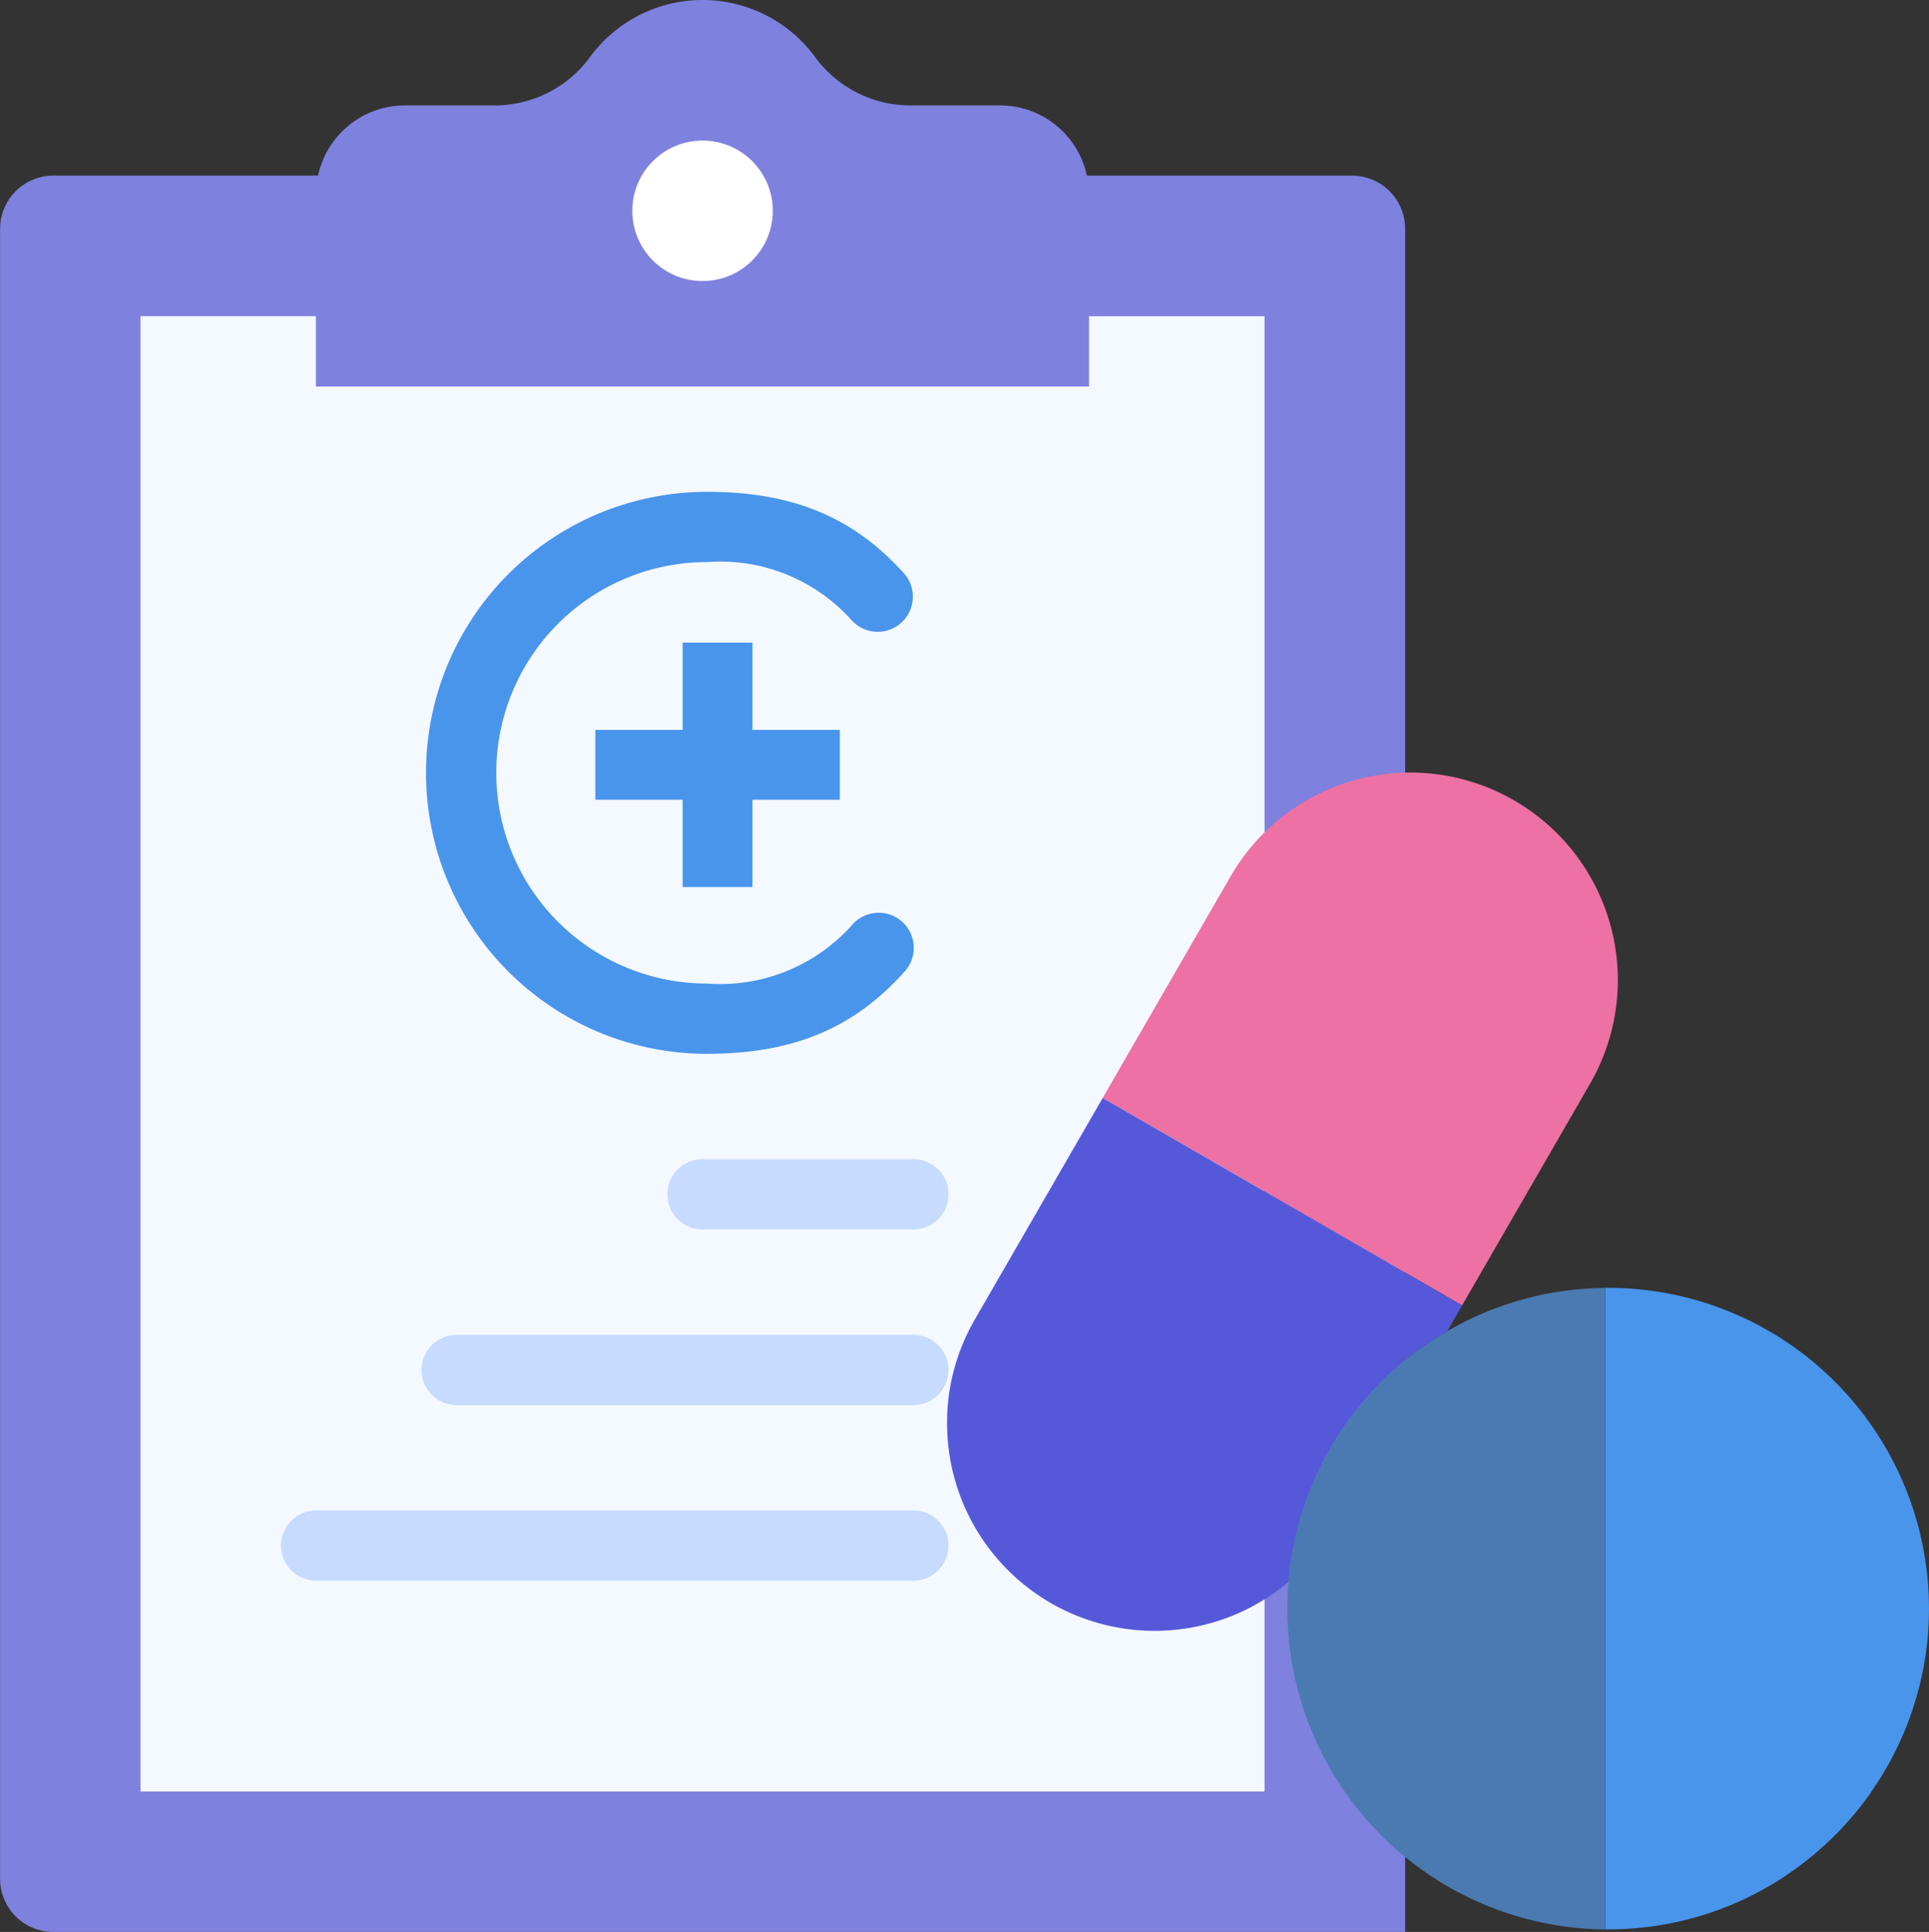 <svg xmlns="http://www.w3.org/2000/svg" width="86.49" height="86.626" viewBox="0 0 86.49 86.626">
  <rect x="0" y="0" width="86.49" height="86.626" fill="#333333" stroke="none"/>
  <g id="Group_3352" data-name="Group 3352" transform="translate(-5025 -7227.999)">
    <path id="Path_21441" data-name="Path 21441" d="M161.282,44.138h58.231a2.385,2.385,0,0,1,2.386,2.386v76.365H161.282A2.385,2.385,0,0,1,158.9,120.5V46.524A2.386,2.386,0,0,1,161.282,44.138Z" transform="translate(4866.104 7191.736)" fill="#7e81dd"/>
    <path id="Path_21442" data-name="Path 21442" d="M202.082,79.448V82.6h34.65v-3.15h7.875V145.6h-50.4V79.448Z" transform="translate(4837.092 7162.727)" fill="#f4f8ff"/>
    <path id="Path_21447" data-name="Path 21447" d="M246.359,4.725a5.294,5.294,0,0,0,4.264-2.168,6.256,6.256,0,0,1,10.093,0,5.294,5.294,0,0,0,4.264,2.168h4.026a3.986,3.986,0,0,1,3.985,3.984v8.616H238.34V8.71a3.986,3.986,0,0,1,3.984-3.985Z" transform="translate(4800.831 7228)" fill="#7e81dd"/>
    <circle id="Ellipse_942" data-name="Ellipse 942" cx="3.15" cy="3.15" r="3.15" transform="translate(5053.35 7234.301)" fill="#fff"/>
    <g id="Group_3344" data-name="Group 3344" transform="translate(5044.099 7250.049)">
      <path id="Path_21448" data-name="Path 21448" d="M295.086,148.786c3.843,0,6.573-1.134,8.848-3.675a1.575,1.575,0,1,0-2.347-2.1,7.914,7.914,0,0,1-6.5,2.626,9.45,9.45,0,1,1,0-18.9,7.91,7.91,0,0,1,6.5,2.626,1.575,1.575,0,0,0,2.347-2.1c-2.274-2.54-5.005-3.675-8.847-3.675a12.6,12.6,0,1,0,0,25.2Z" transform="translate(-282.485 -123.585)" fill="#4995ec"/>
      <path id="Path_21467" data-name="Path 21467" d="M35.962,43.914H32.046V40H28.914v3.915H25v3.132h3.914v3.914h3.132V47.046h3.915Z" transform="translate(-17.406 -33.237)" fill="#4995ec"/>
    </g>
    <g id="Group_3345" data-name="Group 3345" transform="translate(5037.6 7279.975)">
      <path id="Path_21451" data-name="Path 21451" d="M275.229,294.46h9.45a1.575,1.575,0,1,0,0-3.15h-9.45a1.575,1.575,0,0,0,0,3.15Z" transform="translate(-256.329 -291.31)" fill="#c7daff"/>
      <path id="Path_21452" data-name="Path 21452" d="M275.231,338.6h20.475a1.575,1.575,0,0,0,0-3.15H275.231a1.575,1.575,0,0,0,0,3.15Z" transform="translate(-267.356 -327.572)" fill="#c7daff"/>
      <path id="Path_21453" data-name="Path 21453" d="M275.231,382.735h26.775a1.575,1.575,0,0,0,0-3.15H275.231a1.575,1.575,0,0,0,0,3.15Z" transform="translate(-273.656 -363.835)" fill="#c7daff"/>
    </g>
    <g id="Group_3348" data-name="Group 3348" transform="translate(5067.459 7262.642)">
      <path id="Path_21400" data-name="Path 21400" d="M94.84,404.664q-.411.176-.837.312Q94.428,404.841,94.84,404.664Zm0,0" transform="translate(-81.863 -366.941)" fill="#ee5793"/>
      <path id="Path_21401" data-name="Path 21401" d="M20.581,159.754l16.115,9.3,5.735-9.934a9.3,9.3,0,0,0-16.114-9.305L14.845,169.688a9.35,9.35,0,0,0-.716,1.56,9.349,9.349,0,0,1,.716-1.56Zm0,0" transform="translate(-13.599 -145.166)" fill="#ed72a3"/>
      <path id="Path_21402" data-name="Path 21402" d="M10.5,334.075a9.227,9.227,0,0,1,.2-1.684,9.227,9.227,0,0,0-.2,1.684Zm0,0" transform="translate(-10.5 -305.174)" fill="#ee5793"/>
      <path id="Path_21403" data-name="Path 21403" d="M15.14,355.085a9.3,9.3,0,0,1-4.652-7.858,9.306,9.306,0,0,0,10.354,9.048,9.261,9.261,0,0,1-5.7-1.19Zm0,0" transform="translate(-10.487 -317.853)" fill="#ee5793"/>
      <path id="Path_21404" data-name="Path 21404" d="M83.7,407.68a9.359,9.359,0,0,1-1.251.244,9.368,9.368,0,0,0,1.251-.244Zm0,0" transform="translate(-71.989 -369.52)" fill="#ee5793"/>
      <path id="Path_21405" data-name="Path 21405" d="M106.761,399.395q-.234.153-.475.289Q106.527,399.548,106.761,399.395Zm0,0" transform="translate(-92.36 -362.439)" fill="#ee5793"/>
      <path id="Path_21406" data-name="Path 21406" d="M32.911,255.962l.447-.77.216-.373-16.115-9.306-5.736,9.934a9.443,9.443,0,0,0-1.04,2.695,9.227,9.227,0,0,0-.2,1.684c0,.157-.006.315,0,.472a9.305,9.305,0,0,0,10.354,9.048l.106-.013a9.348,9.348,0,0,0,1.251-.244q.216-.058.428-.125.425-.137.837-.313.205-.088.407-.186c.184-.09.363-.188.541-.289q.243-.138.476-.289c.175-.115.348-.233.516-.359q.2-.153.394-.317a14.385,14.385,0,0,1,7.122-11.248Zm0,0" transform="translate(-10.476 -230.924)" fill="#5559d9"/>
      <path id="Path_21407" data-name="Path 21407" d="M300.609,448.094q-.159.31-.332.611Q300.45,448.4,300.609,448.094Zm0,0" transform="translate(-258.153 -404.058)" fill="#ffcd40"/>
      <path id="Path_21408" data-name="Path 21408" d="M296.858,454.355q-.18.3-.374.583Q296.678,454.652,296.858,454.355Zm0,0" transform="translate(-254.912 -409.41)" fill="#ffcd40"/>
      <path id="Path_21409" data-name="Path 21409" d="M281.465,473.016q-.244.244-.5.476Q281.22,473.259,281.465,473.016Zm0,0" transform="translate(-241.648 -425.358)" fill="#ffcd40"/>
      <path id="Path_21410" data-name="Path 21410" d="M305.985,434.781q-.169.5-.374.986Q305.814,435.28,305.985,434.781Zm0,0" transform="translate(-262.71 -392.681)" fill="#ffcd40"/>
      <path id="Path_21411" data-name="Path 21411" d="M253.586,492.242c-.21.1-.423.193-.637.289Q253.271,492.394,253.586,492.242Zm0,0" transform="translate(-217.704 -441.789)" fill="#ffcd40"/>
      <path id="Path_21412" data-name="Path 21412" d="M129.736,332.862V304.1a14.309,14.309,0,0,0-6.641,1.686q-.226.12-.447.248a14.385,14.385,0,0,0-7.123,11.241c-.033.4-.051.8-.051,1.207a14.394,14.394,0,0,0,19.33,13.512,14.363,14.363,0,0,1-4.945.873Zm0,0" transform="translate(-100.212 -280.994)" fill="#4a7ab1"/>
      <path id="Path_21413" data-name="Path 21413" d="M249.107,494.223q-.322.137-.654.258Q248.787,494.36,249.107,494.223Zm0,0" transform="translate(-213.862 -443.483)" fill="#ffcd40"/>
      <path id="Path_21414" data-name="Path 21414" d="M290.108,460.328q-.4.564-.854,1.087Q289.706,460.893,290.108,460.328Zm0,0" transform="translate(-248.732 -414.515)" fill="#ffcd40"/>
      <path id="Path_21415" data-name="Path 21415" d="M259.7,482.34a14.331,14.331,0,0,1-2.37,1.444A14.372,14.372,0,0,0,259.7,482.34Zm0,0" transform="translate(-221.45 -433.327)" fill="#ffcd40"/>
      <path id="Path_21416" data-name="Path 21416" d="M276.056,477.867q-.262.226-.533.44Q275.8,478.091,276.056,477.867Zm0,0" transform="translate(-236.997 -429.504)" fill="#ffcd40"/>
      <path id="Path_21417" data-name="Path 21417" d="M308.944,403.043a14.366,14.366,0,0,1-.756,4.613,14.247,14.247,0,0,0,.481-1.788A14.422,14.422,0,0,0,308.944,403.043Zm0,0" transform="translate(-264.913 -365.556)" fill="#ffcd40"/>
      <path id="Path_21418" data-name="Path 21418" d="M228.106,318.471a14.385,14.385,0,0,0-14.385-14.385h-.12v28.765h.12a14.363,14.363,0,0,0,4.945-.873q.33-.121.654-.258t.637-.289a14.38,14.38,0,0,0,2.37-1.444q.139-.1.274-.21.271-.214.532-.44.13-.114.258-.229.255-.233.5-.476.367-.367.706-.758.452-.522.854-1.087c.067-.1.132-.193.193-.289q.192-.289.374-.583c.061-.1.119-.2.177-.3q.173-.3.332-.611.238-.465.443-.949t.374-.986a14.366,14.366,0,0,0,.762-4.6Zm0,0" transform="translate(-184.076 -280.984)" fill="#4995ec"/>
    </g>
  </g>
</svg>
